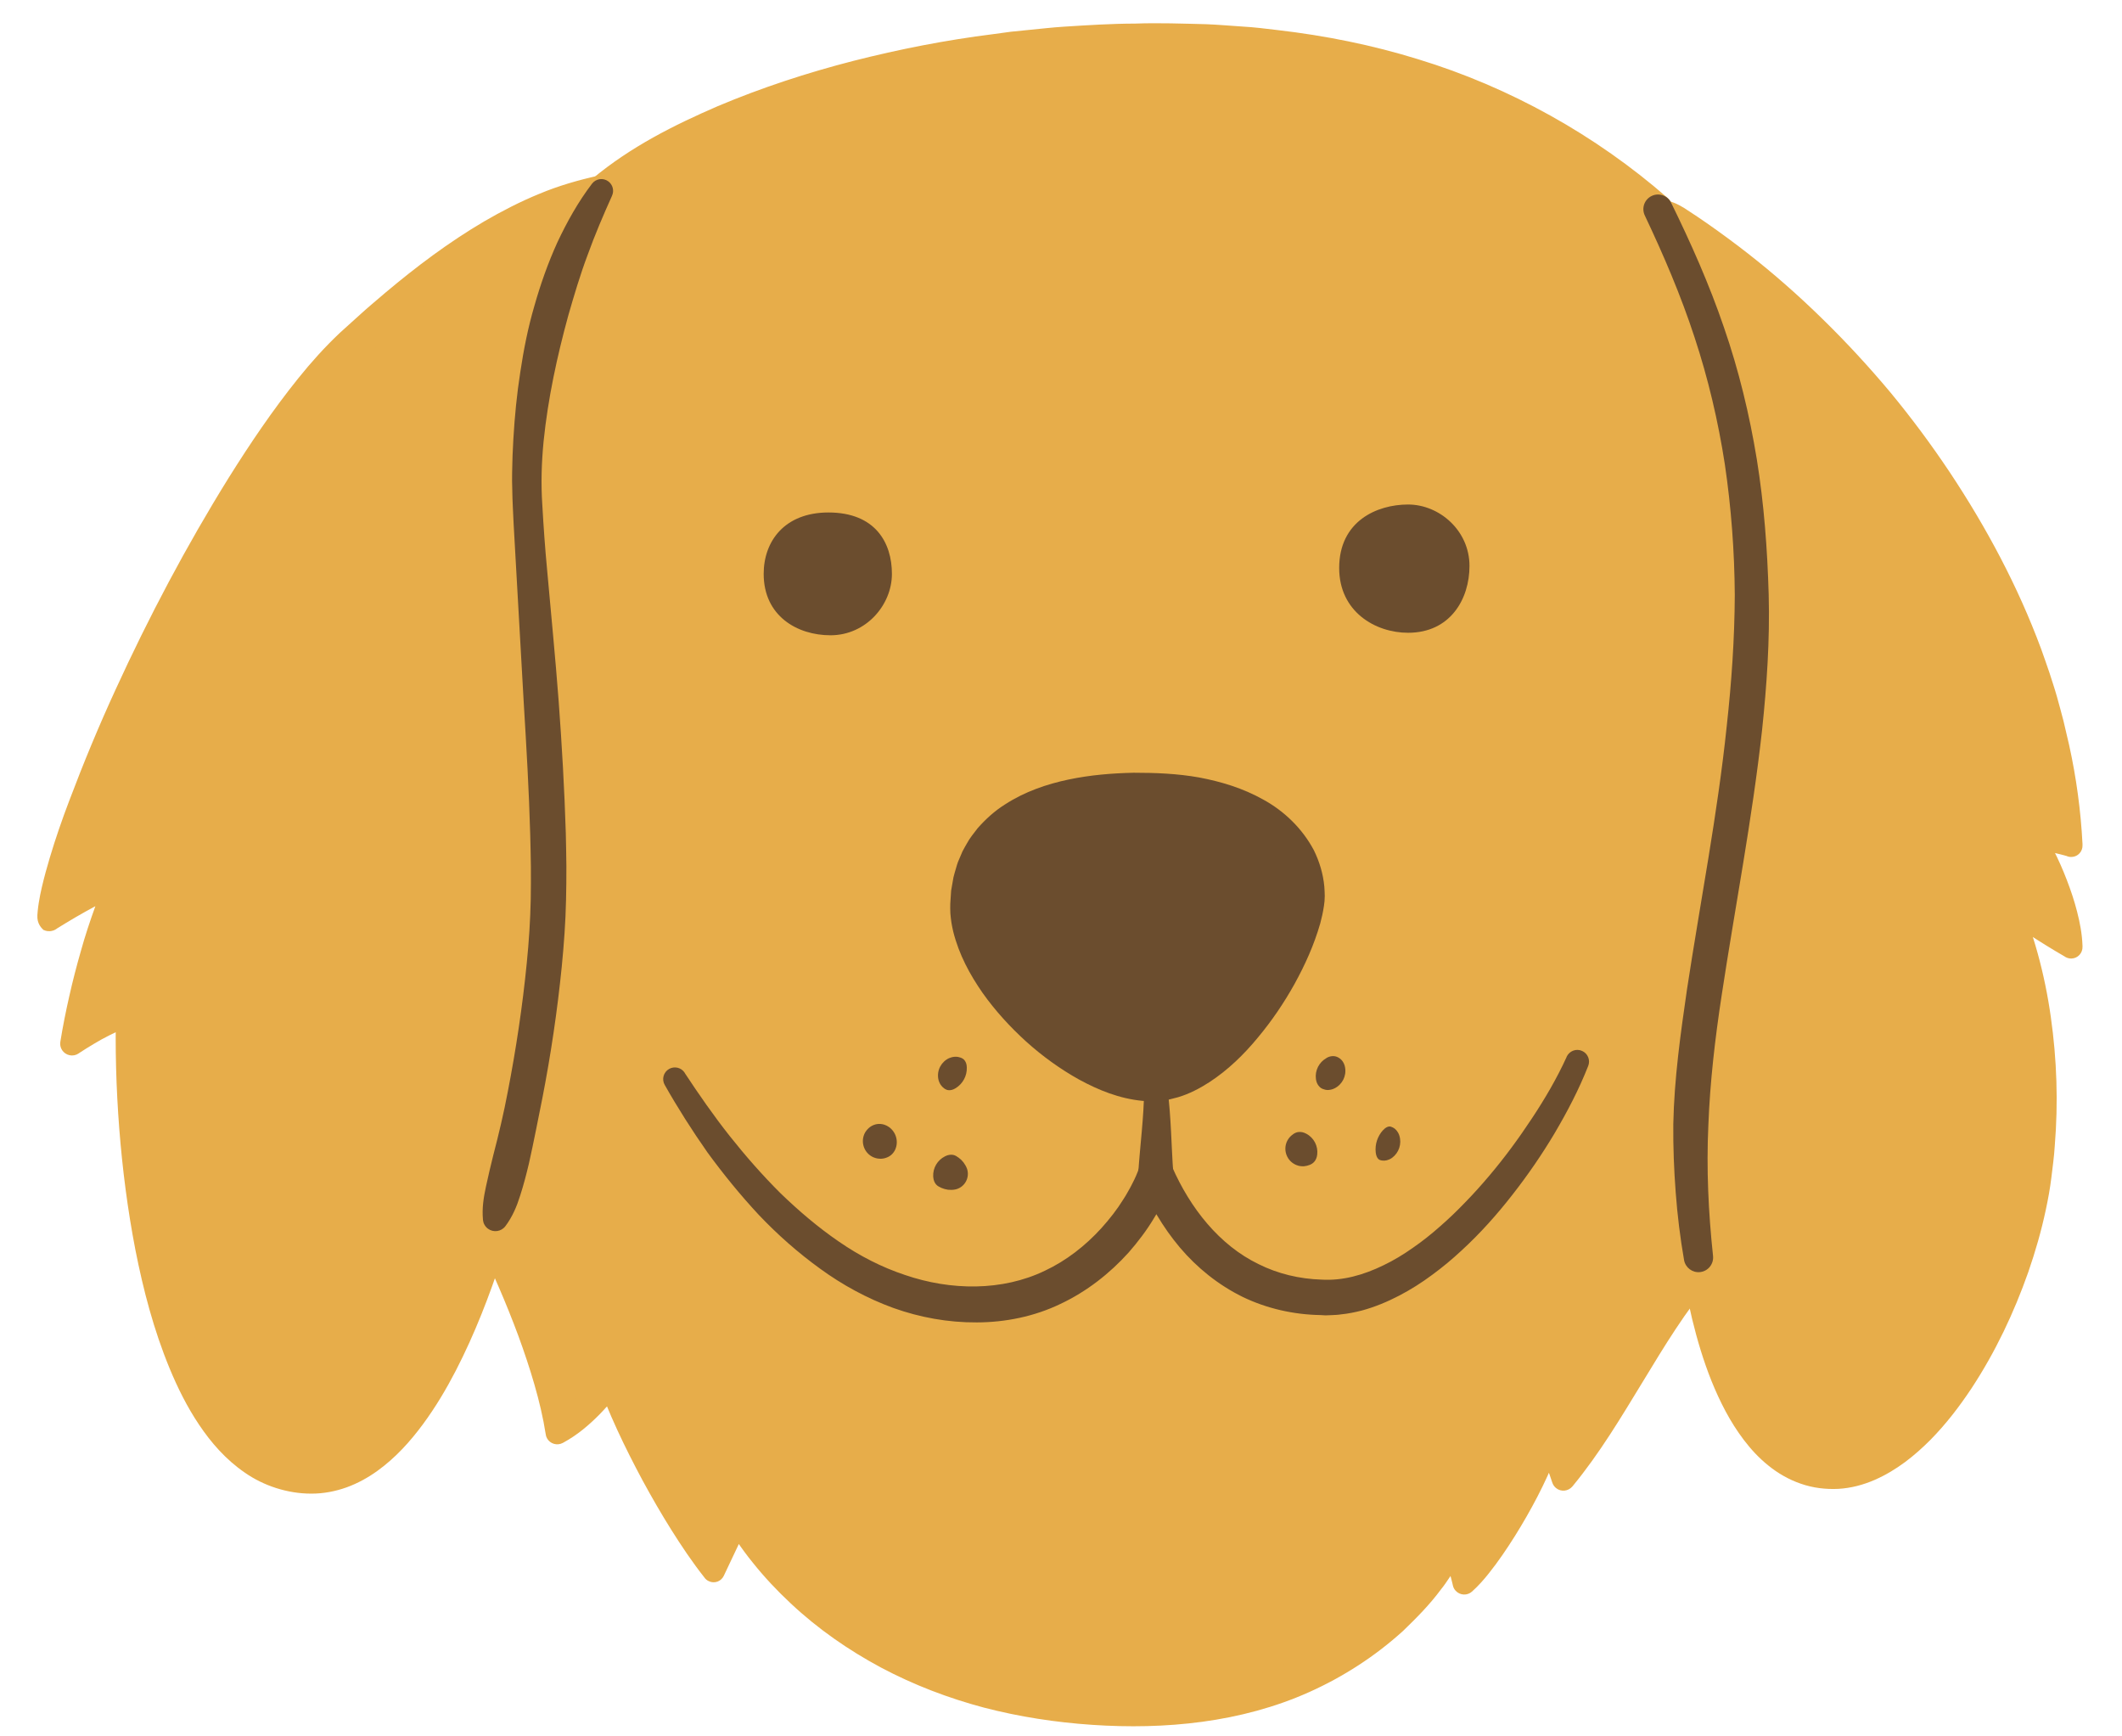 <svg xmlns="http://www.w3.org/2000/svg" fill="none" viewBox="0 0 44 36" height="36" width="44">
<path fill="#E7AD4A" d="M10.173 25.596C10.852 27.025 11.409 28.609 11.554 29.698C12.062 29.383 12.497 28.779 12.69 28.416C13.125 29.794 14.099 31.632 14.794 32.552C15.102 31.708 15.278 31.246 15.278 31.246C15.278 31.246 17.254 35.43 23.587 35.43C28.108 35.43 29.925 32.456 30.143 31.779C30.288 32.323 30.324 32.511 30.361 32.819C30.892 32.334 31.933 30.448 32.054 29.602C32.247 30.002 32.325 30.24 32.416 30.667C33.468 29.375 34.287 27.462 35.266 26.362L39.242 24.731L38.661 10.131L34.38 4.336C32.509 2.776 29.498 0.852 24.081 0.853C18.277 0.853 13.972 2.692 12.482 3.937L7.988 10.462L9.011 19.041L10.173 25.598V25.596Z"></path>
<path fill="#E7AD4A" d="M12.286 3.703C13.082 3.041 13.973 2.595 14.883 2.201C15.796 1.816 16.736 1.509 17.692 1.263C18.648 1.02 19.616 0.83 20.594 0.708L20.96 0.658L21.328 0.621C21.573 0.598 21.817 0.568 22.062 0.553C22.554 0.522 23.044 0.49 23.537 0.489C24.029 0.471 24.522 0.49 25.016 0.502C25.262 0.512 25.51 0.534 25.756 0.55C26.002 0.563 26.249 0.595 26.494 0.624C27.477 0.738 28.454 0.933 29.404 1.228C31.305 1.807 33.087 2.802 34.575 4.101L34.578 4.104C34.704 4.215 34.717 4.406 34.608 4.533C34.499 4.657 34.312 4.671 34.187 4.568C32.71 3.358 31.024 2.434 29.2 1.905C28.291 1.638 27.355 1.463 26.409 1.353C26.173 1.326 25.937 1.297 25.698 1.285C25.461 1.271 25.223 1.25 24.986 1.241C24.508 1.232 24.032 1.216 23.552 1.234C23.074 1.236 22.596 1.273 22.117 1.299C21.879 1.313 21.641 1.343 21.402 1.363L21.045 1.397L20.689 1.443C19.74 1.559 18.798 1.739 17.871 1.97C16.945 2.202 16.031 2.484 15.149 2.84L14.818 2.974L14.493 3.119C14.275 3.212 14.066 3.322 13.855 3.429C13.441 3.65 13.029 3.885 12.675 4.167L12.668 4.173C12.537 4.277 12.346 4.255 12.242 4.124C12.139 3.995 12.159 3.807 12.285 3.702L12.286 3.703Z"></path>
<path fill="#E7AD4A" d="M10.446 25.465C10.751 26.133 11.024 26.814 11.26 27.51C11.377 27.858 11.485 28.21 11.577 28.568C11.669 28.926 11.746 29.289 11.794 29.665L11.425 29.491C11.628 29.34 11.808 29.141 11.966 28.927C12.124 28.713 12.266 28.476 12.368 28.245L12.374 28.233C12.471 28.059 12.69 27.996 12.865 28.091C12.952 28.139 13.011 28.218 13.037 28.306C13.246 29.021 13.54 29.731 13.865 30.42C14.029 30.765 14.204 31.106 14.389 31.439C14.575 31.772 14.771 32.099 14.987 32.404L14.565 32.468L14.936 31.117C14.997 30.928 15.199 30.826 15.387 30.887C15.481 30.917 15.554 30.983 15.595 31.066L15.607 31.088C15.619 31.112 15.641 31.155 15.66 31.188C15.681 31.224 15.701 31.261 15.724 31.298C15.768 31.371 15.814 31.443 15.863 31.515C15.961 31.658 16.063 31.799 16.173 31.935C16.392 32.208 16.632 32.466 16.89 32.705C17.403 33.187 17.987 33.593 18.61 33.926C19.233 34.258 19.9 34.512 20.587 34.696C21.275 34.875 21.983 34.984 22.697 35.032C22.876 35.044 23.054 35.056 23.235 35.057C23.413 35.06 23.594 35.069 23.77 35.057L24.302 35.035C24.479 35.025 24.653 34.994 24.828 34.974C25.525 34.875 26.216 34.706 26.852 34.413C27.49 34.128 28.084 33.745 28.599 33.277C28.849 33.035 29.095 32.788 29.299 32.51C29.355 32.443 29.402 32.372 29.45 32.302C29.498 32.231 29.548 32.161 29.588 32.088C29.631 32.015 29.675 31.944 29.707 31.871C29.724 31.836 29.746 31.797 29.758 31.765L29.797 31.667L29.825 31.601C29.899 31.422 30.105 31.337 30.284 31.411C30.402 31.46 30.479 31.566 30.496 31.683C30.522 31.861 30.548 32.04 30.57 32.226C30.592 32.41 30.603 32.605 30.604 32.787L30.199 32.637C30.375 32.452 30.543 32.195 30.694 31.945C30.846 31.691 30.987 31.427 31.117 31.159C31.248 30.892 31.368 30.619 31.472 30.345C31.574 30.075 31.665 29.788 31.694 29.55L31.702 29.504C31.733 29.311 31.916 29.181 32.108 29.212C32.238 29.234 32.34 29.325 32.382 29.44C32.45 29.625 32.514 29.819 32.56 30.02C32.607 30.22 32.634 30.419 32.655 30.61L32.229 30.509C32.747 29.854 33.167 29.108 33.596 28.364C33.811 27.99 34.027 27.614 34.26 27.243C34.493 26.872 34.741 26.503 35.04 26.157C35.149 26.029 35.34 26.015 35.468 26.124C35.595 26.233 35.609 26.424 35.501 26.553C35.5 26.554 35.499 26.556 35.497 26.557L35.493 26.56C35.222 26.861 34.978 27.203 34.745 27.555C34.511 27.908 34.29 28.275 34.066 28.643C33.618 29.377 33.172 30.13 32.605 30.817C32.519 30.92 32.366 30.936 32.263 30.85C32.227 30.82 32.202 30.782 32.188 30.741L32.179 30.715C32.121 30.538 32.06 30.371 31.985 30.216C31.911 30.061 31.823 29.912 31.727 29.759L32.415 29.652C32.342 30.018 32.217 30.309 32.087 30.602C31.955 30.892 31.809 31.171 31.653 31.443C31.497 31.716 31.331 31.982 31.152 32.241C31.062 32.371 30.968 32.499 30.867 32.625C30.767 32.751 30.658 32.875 30.524 32.996C30.426 33.086 30.273 33.079 30.183 32.98C30.154 32.95 30.136 32.913 30.127 32.876L30.12 32.845C30.08 32.674 30.034 32.519 29.977 32.358C29.92 32.197 29.856 32.035 29.792 31.871L30.491 31.888L30.429 32.05C30.408 32.103 30.383 32.145 30.361 32.193C30.316 32.289 30.264 32.374 30.213 32.46C30.164 32.548 30.108 32.629 30.052 32.711C29.998 32.793 29.942 32.875 29.88 32.951C29.647 33.267 29.372 33.544 29.092 33.814C28.516 34.337 27.856 34.763 27.15 35.08C25.731 35.717 24.148 35.862 22.65 35.761C21.894 35.71 21.139 35.595 20.401 35.403C19.664 35.207 18.945 34.933 18.268 34.573C17.592 34.211 16.956 33.769 16.394 33.241C16.113 32.979 15.848 32.697 15.606 32.394C15.484 32.244 15.37 32.087 15.26 31.925C15.205 31.844 15.152 31.761 15.101 31.677C15.075 31.634 15.05 31.591 15.026 31.547C15 31.502 14.98 31.462 14.95 31.403L15.62 31.377L15.024 32.637L15.008 32.671C14.953 32.788 14.814 32.838 14.697 32.782C14.657 32.764 14.625 32.735 14.602 32.701C14.352 32.383 14.132 32.055 13.922 31.721C13.712 31.387 13.515 31.045 13.327 30.699C12.954 30.004 12.612 29.293 12.345 28.529L13.013 28.59C12.84 28.867 12.647 29.103 12.43 29.326C12.211 29.547 11.971 29.752 11.684 29.908L11.669 29.916C11.552 29.978 11.406 29.936 11.342 29.819C11.327 29.792 11.318 29.761 11.315 29.733C11.262 29.391 11.18 29.047 11.082 28.708C10.984 28.367 10.87 28.029 10.748 27.695C10.5 27.027 10.216 26.37 9.901 25.73C9.827 25.579 9.889 25.397 10.04 25.323C10.191 25.249 10.372 25.311 10.446 25.462C10.446 25.464 10.448 25.467 10.449 25.47L10.446 25.465Z"></path>
<path fill="#6B4D2E" d="M23.512 16.384C26.164 16.342 27.101 17.581 27.101 18.561C27.101 19.541 25.581 22.588 23.876 22.588C22.171 22.588 20.03 20.23 20.067 18.779C20.103 17.328 21.228 16.421 23.513 16.385L23.512 16.384Z"></path>
<path fill="#6B4D2E" d="M23.507 16.021C23.956 16.021 24.409 16.038 24.864 16.119C25.316 16.204 25.771 16.34 26.195 16.578C26.619 16.81 27.001 17.17 27.244 17.629C27.358 17.862 27.436 18.116 27.46 18.38C27.464 18.447 27.469 18.511 27.469 18.579L27.464 18.686L27.452 18.783C27.433 18.911 27.407 19.029 27.376 19.143C27.246 19.597 27.059 20.006 26.842 20.401C26.623 20.794 26.371 21.166 26.081 21.513C25.794 21.861 25.465 22.184 25.071 22.44C24.873 22.567 24.661 22.679 24.425 22.749L24.246 22.795L24.062 22.824L23.874 22.833L23.693 22.824C23.211 22.779 22.776 22.6 22.378 22.384C21.979 22.162 21.613 21.896 21.278 21.595C20.945 21.292 20.638 20.958 20.373 20.584C20.112 20.208 19.886 19.796 19.765 19.313C19.749 19.253 19.74 19.189 19.728 19.128C19.719 19.065 19.711 19 19.706 18.936C19.705 18.871 19.7 18.801 19.704 18.74L19.716 18.556L19.722 18.465L19.738 18.373L19.77 18.19C19.784 18.129 19.804 18.068 19.821 18.007C19.838 17.947 19.855 17.886 19.882 17.828L19.957 17.652C19.984 17.595 20.02 17.541 20.05 17.485C20.11 17.371 20.194 17.275 20.27 17.173C20.437 16.983 20.627 16.811 20.836 16.68C21.25 16.411 21.706 16.257 22.156 16.162C22.609 16.067 23.06 16.031 23.508 16.021H23.507ZM23.519 16.747C23.108 16.759 22.7 16.796 22.31 16.881C21.922 16.966 21.552 17.1 21.246 17.303C21.09 17.401 20.959 17.523 20.842 17.655C20.791 17.726 20.731 17.79 20.692 17.868C20.672 17.906 20.646 17.942 20.628 17.982C20.612 18.023 20.595 18.063 20.576 18.103C20.556 18.142 20.545 18.185 20.532 18.228C20.52 18.27 20.505 18.312 20.493 18.356L20.468 18.489L20.455 18.556L20.449 18.626L20.437 18.765C20.433 18.811 20.437 18.848 20.437 18.891C20.442 18.933 20.445 18.975 20.45 19.019C20.459 19.062 20.465 19.105 20.474 19.15C20.551 19.506 20.724 19.873 20.933 20.213C21.142 20.557 21.396 20.882 21.68 21.177C21.822 21.325 21.974 21.462 22.131 21.593C22.289 21.724 22.455 21.843 22.628 21.945C22.802 22.049 22.982 22.14 23.169 22.207C23.354 22.275 23.545 22.323 23.734 22.337L23.875 22.343L24.01 22.335L24.143 22.312L24.276 22.274C24.45 22.214 24.622 22.123 24.779 22.008C25.095 21.776 25.373 21.475 25.613 21.146C25.855 20.817 26.062 20.458 26.243 20.089C26.421 19.72 26.578 19.335 26.673 18.958C26.697 18.865 26.716 18.772 26.726 18.688L26.732 18.626L26.735 18.57C26.735 18.531 26.728 18.489 26.727 18.449C26.708 18.285 26.656 18.122 26.58 17.969C26.418 17.668 26.156 17.407 25.827 17.225C25.502 17.038 25.124 16.918 24.733 16.843C24.341 16.769 23.93 16.751 23.521 16.747H23.519Z"></path>
<path fill="#6B4D2E" d="M14.197 22.244C14.493 22.693 14.799 23.133 15.13 23.552C15.462 23.97 15.813 24.37 16.187 24.742C16.567 25.109 16.968 25.45 17.396 25.743C17.823 26.038 18.284 26.274 18.763 26.433C19.713 26.759 20.781 26.772 21.665 26.346C22.108 26.138 22.504 25.83 22.839 25.461C23.006 25.275 23.162 25.078 23.293 24.865C23.328 24.813 23.359 24.759 23.389 24.705C23.421 24.65 23.451 24.596 23.477 24.542C23.535 24.433 23.583 24.319 23.617 24.224L23.624 24.206C23.691 24.017 23.899 23.918 24.088 23.985C24.188 24.021 24.263 24.097 24.302 24.187C24.679 25.05 25.286 25.817 26.097 26.209C26.497 26.409 26.944 26.516 27.403 26.53C27.84 26.556 28.27 26.436 28.688 26.232C28.896 26.133 29.098 26.01 29.293 25.873C29.488 25.738 29.677 25.589 29.858 25.428C30.04 25.27 30.215 25.101 30.384 24.925C30.555 24.75 30.718 24.568 30.877 24.38C31.195 24.005 31.488 23.606 31.76 23.194C32.033 22.783 32.284 22.354 32.484 21.914V21.91C32.541 21.788 32.685 21.733 32.806 21.789C32.925 21.842 32.979 21.98 32.932 22.099C32.739 22.59 32.499 23.047 32.237 23.492C31.973 23.936 31.679 24.363 31.36 24.771C31.041 25.18 30.694 25.57 30.306 25.926C30.114 26.105 29.909 26.276 29.694 26.433C29.479 26.593 29.251 26.738 29.008 26.864C28.765 26.99 28.508 27.098 28.233 27.172C28.096 27.206 27.956 27.236 27.811 27.25C27.74 27.262 27.667 27.263 27.594 27.267L27.485 27.271L27.382 27.265C26.833 27.256 26.272 27.133 25.766 26.888C25.261 26.64 24.817 26.281 24.463 25.862C24.109 25.441 23.833 24.967 23.631 24.469L24.316 24.432C24.29 24.511 24.264 24.592 24.234 24.66C24.205 24.733 24.174 24.8 24.141 24.867C24.11 24.936 24.074 25.001 24.038 25.065C24.004 25.13 23.967 25.194 23.928 25.256C23.777 25.509 23.598 25.743 23.405 25.965C23.011 26.403 22.532 26.778 21.988 27.034C21.447 27.295 20.843 27.416 20.252 27.417C19.661 27.421 19.073 27.314 18.525 27.118C17.977 26.919 17.466 26.639 17.006 26.304C16.544 25.97 16.119 25.594 15.733 25.187C15.351 24.777 14.999 24.343 14.671 23.895C14.352 23.44 14.055 22.974 13.783 22.493C13.716 22.376 13.758 22.228 13.874 22.162C13.986 22.099 14.126 22.134 14.196 22.239L14.198 22.242L14.197 22.244Z"></path>
<path fill="#6B4D2E" d="M23.601 24.33C23.64 23.735 23.719 23.164 23.723 22.604V22.602C23.724 22.467 23.834 22.36 23.968 22.361C24.091 22.361 24.192 22.454 24.208 22.573C24.286 23.173 24.287 23.763 24.329 24.33C24.345 24.53 24.194 24.706 23.993 24.721C23.792 24.736 23.617 24.586 23.601 24.385C23.6 24.369 23.6 24.352 23.601 24.336V24.331V24.33Z"></path>
<path fill="#6B4D2E" d="M27.502 21.936C27.558 21.904 27.602 21.896 27.643 21.896C27.683 21.896 27.718 21.907 27.75 21.925C27.782 21.942 27.81 21.966 27.835 21.998C27.858 22.032 27.88 22.07 27.89 22.13C27.923 22.311 27.83 22.486 27.673 22.564C27.619 22.591 27.577 22.596 27.536 22.599C27.495 22.599 27.46 22.59 27.426 22.576C27.392 22.562 27.363 22.54 27.339 22.507C27.315 22.475 27.295 22.435 27.286 22.372C27.262 22.192 27.353 22.021 27.503 21.938L27.502 21.936Z"></path>
<path fill="#6B4D2E" d="M28.677 23.433C28.725 23.38 28.762 23.363 28.796 23.356C28.828 23.351 28.856 23.363 28.882 23.376C28.91 23.39 28.934 23.409 28.956 23.435C28.978 23.463 29 23.494 29.015 23.542C29.071 23.716 29.005 23.901 28.866 24.004C28.825 24.034 28.79 24.046 28.755 24.056C28.722 24.064 28.69 24.065 28.66 24.061C28.631 24.057 28.601 24.051 28.578 24.027C28.555 24.002 28.535 23.966 28.526 23.895C28.506 23.721 28.567 23.554 28.675 23.433H28.677Z"></path>
<path fill="#6B4D2E" d="M27.313 23.933C27.306 24.004 27.283 24.046 27.256 24.081C27.229 24.114 27.195 24.136 27.157 24.151C27.12 24.166 27.08 24.176 27.037 24.18C26.992 24.18 26.945 24.18 26.89 24.158C26.714 24.093 26.619 23.906 26.663 23.728C26.677 23.671 26.702 23.63 26.728 23.595C26.755 23.56 26.786 23.533 26.82 23.51C26.853 23.488 26.889 23.472 26.932 23.469C26.977 23.467 27.023 23.471 27.086 23.505C27.247 23.59 27.332 23.763 27.313 23.934V23.933Z"></path>
<path fill="#6B4D2E" d="M19.593 23.974C19.665 23.938 19.717 23.937 19.764 23.944C19.809 23.953 19.846 23.979 19.882 24.005C19.918 24.032 19.951 24.064 19.98 24.102C20.008 24.141 20.035 24.183 20.054 24.239C20.108 24.413 20.011 24.599 19.838 24.653C19.829 24.656 19.819 24.658 19.811 24.66C19.752 24.673 19.702 24.67 19.654 24.666C19.608 24.659 19.563 24.646 19.522 24.629C19.481 24.61 19.441 24.592 19.41 24.557C19.38 24.521 19.356 24.475 19.35 24.395C19.34 24.213 19.441 24.051 19.593 23.975V23.974Z"></path>
<path fill="#6B4D2E" d="M19.685 21.937C19.736 21.915 19.777 21.91 19.816 21.909C19.855 21.909 19.89 21.917 19.923 21.929C19.955 21.942 19.985 21.959 20.006 21.991C20.028 22.023 20.045 22.062 20.047 22.131C20.053 22.31 19.961 22.47 19.819 22.559C19.76 22.596 19.718 22.603 19.679 22.603C19.641 22.603 19.609 22.587 19.581 22.568C19.553 22.548 19.527 22.523 19.505 22.491C19.484 22.457 19.465 22.42 19.455 22.365C19.424 22.183 19.522 22.009 19.684 21.936L19.685 21.937Z"></path>
<path fill="#6B4D2E" d="M18.583 23.776C18.566 23.842 18.537 23.884 18.506 23.919C18.474 23.954 18.438 23.978 18.397 23.995C18.357 24.012 18.315 24.022 18.268 24.024C18.221 24.024 18.171 24.02 18.111 23.994C17.939 23.919 17.855 23.728 17.907 23.553C17.925 23.491 17.955 23.45 17.986 23.415C18.017 23.38 18.053 23.354 18.092 23.335C18.131 23.316 18.173 23.304 18.221 23.302C18.267 23.301 18.318 23.306 18.379 23.335C18.546 23.416 18.628 23.603 18.583 23.776Z"></path>
<path fill="#6B4D2E" d="M17.177 10.625C18.148 10.625 18.494 11.25 18.494 11.898C18.494 12.546 17.954 13.171 17.221 13.171C16.53 13.171 15.835 12.771 15.835 11.898C15.835 11.218 16.271 10.626 17.177 10.625Z"></path>
<path fill="#6B4D2E" d="M27.768 11.777C27.768 10.805 28.549 10.46 29.197 10.46C29.845 10.46 30.47 10.999 30.47 11.733C30.47 12.423 30.07 13.119 29.197 13.119C28.517 13.119 27.769 12.683 27.768 11.777Z"></path>
<path fill="#E7AD4A" d="M1.019 19.068C1.019 17.673 4.61 9.667 7.331 7.127C10.051 4.588 11.575 4.153 12.482 3.935C11.285 5.894 10.923 8.542 10.923 9.956C10.923 11.37 11.489 16.489 11.358 19.067C11.161 22.913 9.435 30.603 6.461 30.603C3.486 30.603 2.664 24.472 2.772 20.882C2.215 21.051 1.491 21.643 1.491 21.643C1.491 21.643 1.853 19.648 2.676 18.055C1.852 18.447 1.019 19.067 1.019 19.067V19.068Z"></path>
<path fill="#E7AD4A" d="M0.908 19.285C0.873 19.256 0.825 19.204 0.799 19.137C0.786 19.104 0.778 19.069 0.776 19.038C0.775 19.023 0.774 19.008 0.775 18.994V18.974L0.782 18.885C0.788 18.827 0.795 18.771 0.804 18.717C0.822 18.607 0.842 18.501 0.867 18.397C0.916 18.188 0.972 17.984 1.032 17.784C1.152 17.381 1.289 16.987 1.437 16.598C1.731 15.819 2.049 15.052 2.396 14.298C3.087 12.79 3.863 11.32 4.743 9.904C5.185 9.198 5.654 8.503 6.183 7.845C6.448 7.515 6.733 7.197 7.05 6.898L7.516 6.477C7.671 6.337 7.833 6.205 7.991 6.068C8.631 5.53 9.305 5.022 10.038 4.591C10.405 4.378 10.785 4.181 11.184 4.018C11.58 3.852 12.001 3.731 12.412 3.641H12.418C12.582 3.604 12.744 3.707 12.78 3.871C12.797 3.95 12.781 4.03 12.742 4.094C12.332 4.778 12.03 5.533 11.802 6.309C11.576 7.086 11.421 7.888 11.332 8.694C11.289 9.097 11.261 9.503 11.26 9.902C11.261 10.297 11.291 10.712 11.317 11.122L11.506 13.605C11.569 14.434 11.629 15.265 11.674 16.098C11.717 16.933 11.754 17.768 11.738 18.615C11.722 19.468 11.635 20.305 11.521 21.139C11.405 21.972 11.256 22.799 11.073 23.619C10.891 24.44 10.676 25.255 10.413 26.058C10.15 26.861 9.845 27.654 9.451 28.418C9.253 28.8 9.032 29.173 8.77 29.528C8.508 29.882 8.206 30.221 7.823 30.497C7.632 30.634 7.419 30.753 7.187 30.837C6.955 30.92 6.703 30.969 6.451 30.967C5.965 30.967 5.468 30.806 5.077 30.532C4.681 30.261 4.375 29.907 4.127 29.537C3.877 29.165 3.683 28.771 3.517 28.371C3.186 27.569 2.971 26.742 2.807 25.911C2.646 25.079 2.539 24.241 2.473 23.4C2.408 22.559 2.384 21.717 2.408 20.871L2.878 21.23C2.689 21.268 2.47 21.361 2.262 21.468C2.156 21.521 2.051 21.579 1.948 21.641C1.845 21.702 1.74 21.768 1.644 21.831L1.627 21.843C1.514 21.917 1.363 21.885 1.288 21.773C1.253 21.719 1.241 21.657 1.251 21.6C1.303 21.276 1.366 20.965 1.437 20.652C1.507 20.339 1.588 20.028 1.677 19.717C1.763 19.407 1.865 19.1 1.975 18.795C2.085 18.489 2.213 18.188 2.352 17.889L2.831 18.385C2.547 18.499 2.264 18.635 1.985 18.784C1.845 18.859 1.706 18.936 1.569 19.016L1.364 19.138L1.263 19.2L1.213 19.231L1.188 19.246L1.176 19.254L1.166 19.262C1.145 19.276 1.118 19.29 1.086 19.297C1.023 19.316 0.952 19.304 0.911 19.283L0.908 19.285ZM1.126 18.851C1.09 18.828 1.021 18.812 0.963 18.828C0.933 18.835 0.908 18.848 0.89 18.86L0.883 18.864L0.884 18.862L0.896 18.852L0.92 18.833L0.969 18.794L1.066 18.716L1.262 18.563C1.393 18.462 1.527 18.364 1.664 18.267C1.936 18.075 2.217 17.893 2.517 17.726C2.689 17.631 2.906 17.692 3.003 17.865C3.063 17.974 3.06 18.102 3.007 18.205L2.997 18.223C2.853 18.489 2.715 18.761 2.594 19.043C2.472 19.326 2.356 19.612 2.253 19.904C2.149 20.196 2.052 20.491 1.964 20.789C1.876 21.087 1.795 21.392 1.728 21.688L1.335 21.457C1.434 21.364 1.529 21.281 1.63 21.197C1.73 21.114 1.832 21.032 1.939 20.954C2.047 20.876 2.156 20.8 2.275 20.729C2.394 20.658 2.519 20.591 2.664 20.534C2.851 20.471 3.054 20.572 3.117 20.759C3.131 20.8 3.136 20.841 3.135 20.882V20.894C3.111 21.709 3.135 22.529 3.198 23.345C3.262 24.161 3.365 24.974 3.52 25.772C3.678 26.57 3.884 27.358 4.188 28.093C4.34 28.46 4.516 28.814 4.73 29.132C4.943 29.45 5.195 29.732 5.487 29.932C5.776 30.134 6.107 30.238 6.452 30.24C6.78 30.242 7.102 30.116 7.395 29.906C7.688 29.695 7.948 29.409 8.179 29.096C8.409 28.782 8.614 28.439 8.797 28.083C9.164 27.37 9.459 26.607 9.711 25.831C9.963 25.054 10.174 24.261 10.354 23.46C10.533 22.659 10.679 21.851 10.794 21.038C10.906 20.226 10.992 19.408 11.008 18.6C11.023 17.786 10.996 16.959 10.958 16.134C10.919 15.308 10.866 14.481 10.808 13.655L10.637 11.166C10.613 10.748 10.586 10.333 10.587 9.897C10.592 9.466 10.624 9.042 10.672 8.618C10.771 7.774 10.941 6.94 11.19 6.125C11.44 5.311 11.768 4.513 12.223 3.776L12.553 4.23C11.007 4.599 9.68 5.56 8.448 6.605C8.296 6.74 8.141 6.87 7.991 7.008L7.545 7.42C7.264 7.688 7.005 7.991 6.752 8.301C6.249 8.925 5.794 9.599 5.362 10.288C4.931 10.979 4.526 11.688 4.14 12.408C3.75 13.126 3.382 13.856 3.024 14.591C2.672 15.328 2.324 16.069 2.011 16.822C1.856 17.199 1.704 17.576 1.565 17.956C1.496 18.146 1.432 18.337 1.377 18.526C1.35 18.62 1.324 18.715 1.302 18.808C1.291 18.855 1.283 18.899 1.275 18.945L1.265 19.009C1.264 19.023 1.265 19.001 1.263 18.983C1.26 18.964 1.252 18.942 1.238 18.922C1.211 18.88 1.162 18.854 1.126 18.85V18.851Z"></path>
<path fill="#E7AD4A" d="M34.38 4.334C38.573 6.968 42.409 12.025 42.941 17.521C42.543 17.36 42.245 17.28 41.925 17.232C42.384 17.812 42.892 18.924 42.941 19.625C42.07 19.045 41.786 18.706 41.444 18.658C41.901 19.481 42.553 21.754 42.167 24.451C41.787 27.096 39.894 30.512 38.008 30.512C35.855 30.512 35.008 26.616 35.057 23.459C35.106 20.303 36.46 15.943 36.315 11.899C36.195 8.58 35.389 6.422 34.38 4.336V4.334Z"></path>
<path fill="#E7AD4A" d="M34.178 4.109C34.285 4.118 34.432 4.119 34.593 4.164C34.672 4.186 34.748 4.217 34.817 4.253C34.883 4.287 34.956 4.333 34.98 4.351C35.124 4.446 35.269 4.539 35.409 4.639C35.691 4.837 35.969 5.041 36.24 5.253C36.784 5.677 37.3 6.133 37.792 6.615C38.285 7.097 38.752 7.603 39.194 8.131C39.633 8.662 40.045 9.216 40.427 9.789C41.19 10.936 41.845 12.163 42.325 13.459C42.381 13.622 42.442 13.784 42.496 13.949C42.548 14.114 42.604 14.277 42.651 14.444C42.696 14.611 42.744 14.777 42.786 14.944L42.904 15.448C43.053 16.123 43.146 16.81 43.181 17.498V17.52C43.188 17.65 43.089 17.761 42.958 17.767C42.919 17.77 42.881 17.761 42.848 17.746C42.683 17.7 42.518 17.662 42.356 17.636C42.193 17.61 42.033 17.596 41.869 17.59L42.21 17.005C42.354 17.205 42.47 17.408 42.575 17.614C42.681 17.82 42.774 18.031 42.856 18.245C42.939 18.46 43.012 18.678 43.069 18.902C43.127 19.128 43.172 19.359 43.181 19.608V19.627C43.186 19.758 43.085 19.868 42.954 19.873C42.898 19.875 42.846 19.857 42.803 19.826C42.54 19.674 42.278 19.511 42.026 19.345C41.9 19.264 41.776 19.181 41.661 19.115C41.544 19.048 41.446 19.013 41.39 19.016L41.76 18.479C41.988 18.909 42.132 19.334 42.253 19.77C42.372 20.203 42.462 20.642 42.524 21.085C42.65 21.968 42.679 22.864 42.606 23.753C42.593 23.976 42.561 24.197 42.535 24.418C42.508 24.641 42.467 24.864 42.42 25.083C42.327 25.523 42.202 25.954 42.056 26.376C41.759 27.218 41.376 28.029 40.88 28.783C40.631 29.158 40.354 29.521 40.029 29.851C39.703 30.178 39.33 30.482 38.868 30.684C38.639 30.783 38.385 30.853 38.12 30.868C37.856 30.881 37.591 30.849 37.342 30.762C37.092 30.677 36.864 30.544 36.669 30.386C36.471 30.228 36.305 30.046 36.16 29.856C35.87 29.474 35.661 29.057 35.49 28.636C35.321 28.214 35.192 27.782 35.087 27.348C34.878 26.479 34.767 25.599 34.714 24.718C34.688 24.276 34.68 23.835 34.688 23.393C34.698 22.947 34.731 22.506 34.775 22.069C34.865 21.194 35.001 20.334 35.142 19.478C35.422 17.767 35.736 16.073 35.886 14.371C35.964 13.52 35.997 12.669 35.966 11.822C35.935 10.971 35.853 10.124 35.71 9.288C35.57 8.451 35.352 7.631 35.082 6.827C34.946 6.425 34.793 6.028 34.63 5.634C34.545 5.438 34.463 5.242 34.374 5.047L34.308 4.901C34.294 4.868 34.242 4.765 34.214 4.671C34.183 4.573 34.167 4.462 34.164 4.364C34.162 4.264 34.171 4.178 34.174 4.106L34.178 4.109ZM34.583 4.561C34.633 4.586 34.688 4.598 34.732 4.597C34.776 4.596 34.807 4.583 34.822 4.583C34.84 4.586 34.836 4.581 34.867 4.646L34.936 4.794C35.029 4.992 35.117 5.193 35.206 5.393C35.379 5.797 35.542 6.205 35.69 6.62C35.982 7.451 36.214 8.307 36.367 9.175C36.523 10.043 36.614 10.921 36.652 11.798C36.691 12.679 36.661 13.561 36.589 14.434C36.447 16.181 36.146 17.896 35.865 19.599C35.726 20.45 35.593 21.299 35.508 22.146C35.465 22.569 35.435 22.991 35.426 23.41C35.418 23.832 35.426 24.257 35.451 24.679C35.5 25.523 35.608 26.366 35.802 27.18C35.9 27.587 36.019 27.986 36.171 28.366C36.323 28.746 36.508 29.108 36.742 29.415C36.974 29.721 37.259 29.968 37.579 30.075C37.738 30.131 37.91 30.152 38.078 30.143C38.246 30.134 38.415 30.088 38.582 30.017C38.916 29.871 39.231 29.625 39.512 29.339C39.794 29.054 40.047 28.726 40.275 28.382C40.73 27.69 41.093 26.926 41.37 26.137C41.507 25.742 41.623 25.34 41.709 24.934C41.753 24.73 41.79 24.528 41.815 24.322C41.839 24.113 41.869 23.906 41.881 23.697C41.949 22.862 41.922 22.018 41.804 21.19C41.746 20.775 41.662 20.365 41.552 19.965C41.444 19.567 41.304 19.169 41.124 18.834L41.102 18.78C41.027 18.6 41.113 18.392 41.293 18.317C41.359 18.29 41.428 18.284 41.493 18.297C41.612 18.32 41.718 18.363 41.806 18.412C41.896 18.461 41.965 18.512 42.034 18.563C42.165 18.665 42.278 18.765 42.392 18.861C42.617 19.056 42.84 19.243 43.074 19.422L42.697 19.641C42.672 19.453 42.615 19.255 42.546 19.062C42.477 18.868 42.393 18.676 42.3 18.489C42.208 18.301 42.104 18.119 41.994 17.944C41.883 17.771 41.764 17.602 41.638 17.457L41.591 17.373C41.498 17.207 41.555 16.997 41.721 16.904C41.803 16.858 41.895 16.848 41.98 16.87C42.164 16.919 42.35 16.98 42.526 17.052C42.702 17.125 42.87 17.207 43.031 17.295L42.698 17.544C42.601 16.885 42.464 16.235 42.294 15.595L42.158 15.117C42.109 14.959 42.056 14.802 42.005 14.644C41.953 14.487 41.896 14.332 41.842 14.175C41.786 14.019 41.724 13.866 41.665 13.711C41.177 12.479 40.559 11.298 39.82 10.194C39.451 9.642 39.053 9.109 38.631 8.596C38.211 8.08 37.766 7.587 37.296 7.116C36.827 6.645 36.333 6.199 35.821 5.774C35.565 5.563 35.303 5.359 35.036 5.161C34.902 5.062 34.766 4.969 34.631 4.87C34.588 4.839 34.589 4.841 34.583 4.829C34.58 4.818 34.587 4.804 34.594 4.78C34.613 4.734 34.618 4.643 34.582 4.56L34.583 4.561Z"></path>
<path fill="#6B4D2E" d="M12.689 4.062C12.507 4.466 12.335 4.869 12.186 5.282C12.031 5.693 11.906 6.116 11.784 6.539C11.551 7.39 11.362 8.262 11.272 9.146C11.229 9.59 11.215 10.023 11.245 10.469C11.27 10.916 11.302 11.368 11.345 11.82C11.425 12.723 11.516 13.629 11.584 14.538C11.651 15.447 11.704 16.358 11.732 17.273C11.739 17.503 11.74 17.733 11.744 17.963C11.743 18.194 11.744 18.424 11.737 18.656C11.727 19.123 11.693 19.584 11.648 20.043C11.556 20.961 11.421 21.87 11.245 22.773C11.154 23.223 11.068 23.675 10.967 24.124C10.914 24.348 10.856 24.571 10.785 24.79C10.716 25.011 10.626 25.226 10.48 25.421C10.394 25.536 10.232 25.559 10.117 25.474C10.056 25.428 10.021 25.361 10.014 25.291V25.284C9.992 25.043 10.029 24.822 10.076 24.603C10.124 24.383 10.174 24.165 10.229 23.948C10.342 23.514 10.446 23.077 10.529 22.635C10.7 21.754 10.834 20.864 10.922 19.973C10.967 19.529 10.996 19.082 11.005 18.641C11.01 18.418 11.008 18.195 11.008 17.971C11.003 17.747 11.002 17.522 10.994 17.297C10.969 16.397 10.916 15.494 10.861 14.589L10.707 11.868C10.684 11.414 10.652 10.959 10.633 10.499C10.628 10.384 10.623 10.27 10.622 10.151C10.619 10.033 10.615 9.915 10.619 9.798C10.622 9.564 10.631 9.33 10.645 9.098C10.672 8.634 10.717 8.17 10.789 7.711C10.858 7.251 10.948 6.793 11.08 6.344C11.207 5.895 11.363 5.452 11.558 5.023C11.758 4.598 11.989 4.184 12.275 3.809C12.356 3.702 12.509 3.681 12.616 3.762C12.709 3.833 12.737 3.956 12.691 4.056L12.689 4.062Z"></path>
<path fill="#6B4D2E" d="M34.919 26.123C34.838 25.659 34.781 25.192 34.746 24.722C34.71 24.253 34.692 23.784 34.696 23.309C34.715 22.359 34.847 21.431 34.98 20.513C35.26 18.677 35.615 16.871 35.804 15.055C35.904 14.148 35.967 13.241 35.971 12.335C35.965 11.431 35.897 10.521 35.765 9.627C35.627 8.733 35.42 7.851 35.136 6.991C34.855 6.131 34.497 5.294 34.105 4.467C34.033 4.315 34.097 4.134 34.249 4.062C34.399 3.991 34.579 4.054 34.651 4.203C35.06 5.038 35.443 5.896 35.746 6.787C36.054 7.676 36.276 8.596 36.428 9.524C36.578 10.454 36.647 11.388 36.674 12.329C36.699 13.271 36.635 14.207 36.537 15.135C36.332 16.99 35.976 18.811 35.701 20.623C35.562 21.528 35.457 22.435 35.423 23.33C35.381 24.23 35.424 25.139 35.52 26.038V26.04C35.538 26.207 35.416 26.357 35.25 26.374C35.091 26.391 34.947 26.281 34.919 26.124V26.123Z"></path>
</svg>
